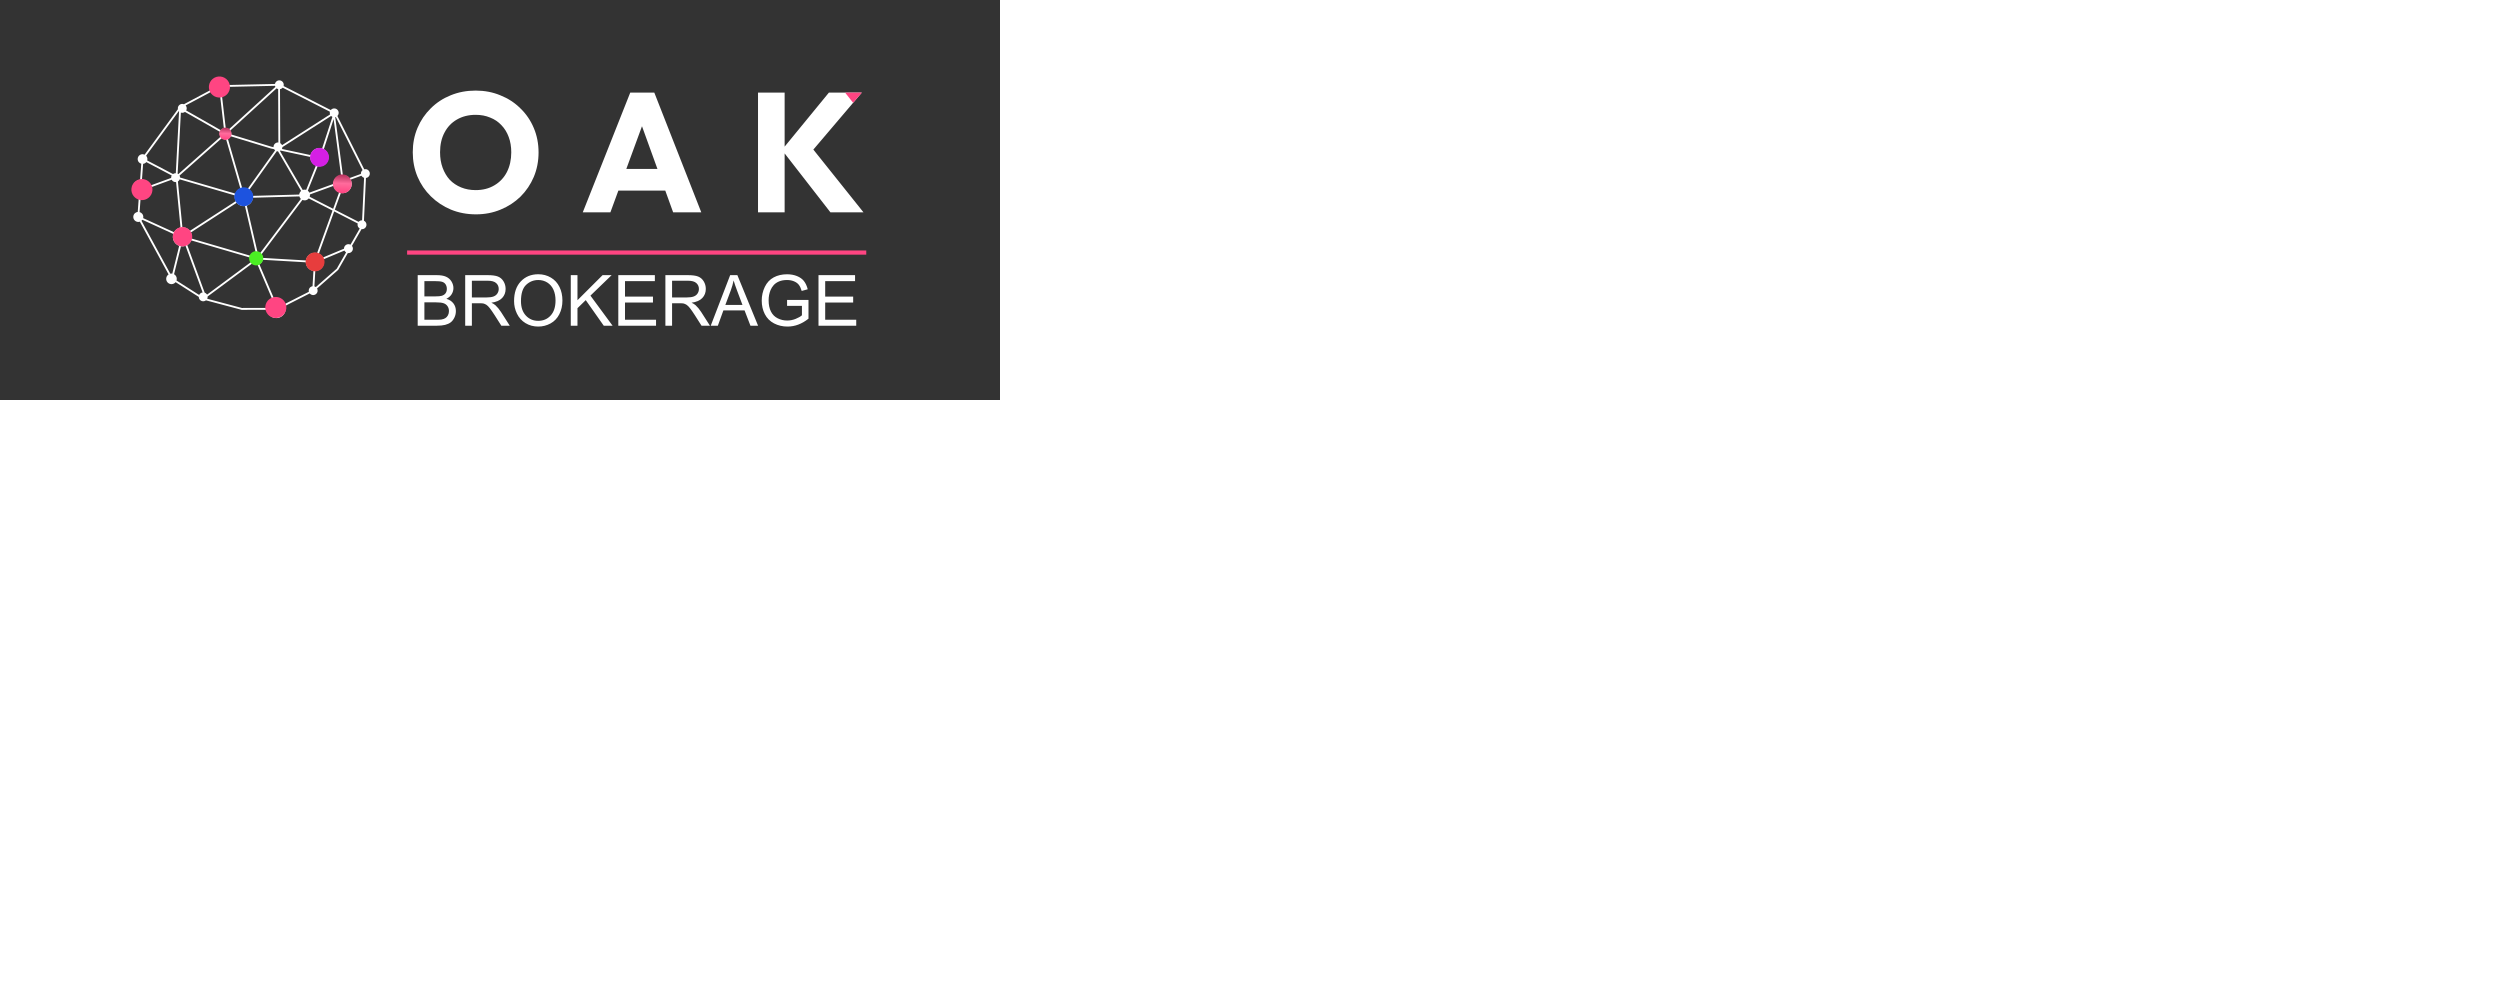 <svg xmlns="http://www.w3.org/2000/svg" xmlns:xlink="http://www.w3.org/1999/xlink" viewBox="0 0 500 200" width="500" height="200" preserveAspectRatio="xMidYMid meet" style="width: 100%; height: 100%; transform: translate3d(0px, 0px, 0px) scale(0.4); content-visibility: visible;"><rect x="0" y="0" width="500" height="200" fill="#333333" stroke="none"/><defs><clipPath id="__lottie_element_34"><rect width="500" height="200" x="0" y="0"/></clipPath><clipPath id="__lottie_element_45"><path d="M0,0 L400,0 L400,200 L0,200z"/></clipPath><linearGradient id="__lottie_element_54" spreadMethod="pad" gradientUnits="userSpaceOnUse" x1="44.321" y1="73.387" x2="51.102" y2="72.937"><stop offset="6%" stop-color="rgb(255,70,131)"/><stop offset="52%" stop-color="rgb(255,107,156)"/><stop offset="95%" stop-color="rgb(181,50,93)"/></linearGradient><linearGradient id="__lottie_element_55" spreadMethod="pad" gradientUnits="userSpaceOnUse" x1="58" y1="31.221" x2="62.407" y2="30.929"><stop offset="6%" stop-color="rgb(255,70,131)"/><stop offset="52%" stop-color="rgb(255,107,156)"/><stop offset="95%" stop-color="rgb(181,50,93)"/></linearGradient></defs><g clip-path="url(#__lottie_element_34)"><g transform="matrix(1.766,0,0,1.766,46.377,21.388)" opacity="1" style="display: block;"><g transform="translate(92, 62) scale(0.4)" opacity="1"><path fill="rgb(255,255,255)" fill-opacity="1" d="M0 45.26L0 9.47L13.43 9.47Q17.53 9.47 20.01 10.56Q22.49 11.65 23.89 13.90Q25.29 16.16 25.29 18.63Q25.29 20.92 24.05 22.95Q22.80 24.98 20.29 26.22Q23.54 27.17 25.28 29.47Q27.03 31.76 27.03 34.89Q27.03 37.40 25.96 39.56Q24.90 41.72 23.34 42.90Q21.78 44.07 19.42 44.67Q17.07 45.26 13.65 45.26L0 45.26M4.74 24.51L12.48 24.51Q15.63 24.51 16.99 24.10Q18.80 23.56 19.71 22.31Q20.63 21.07 20.63 19.19Q20.63 17.41 19.78 16.05Q18.92 14.70 17.33 14.20Q15.75 13.70 11.89 13.70L4.74 13.70L4.74 24.51M4.74 41.04L13.65 41.04Q15.94 41.04 16.87 40.87Q18.51 40.58 19.60 39.89Q20.70 39.21 21.41 37.90Q22.12 36.60 22.12 34.89Q22.12 32.89 21.09 31.41Q20.07 29.93 18.25 29.33Q16.43 28.74 13.01 28.74L4.74 28.74L4.74 41.04ZM33.62 45.26L33.62 9.47L49.49 9.47Q54.27 9.47 56.76 10.44Q59.25 11.40 60.74 13.84Q62.23 16.28 62.23 19.24Q62.23 23.05 59.77 25.66Q57.30 28.27 52.15 28.98Q54.03 29.88 55.00 30.76Q57.08 32.67 58.94 35.52L65.16 45.26L59.20 45.26L54.47 37.82Q52.39 34.59 51.05 32.89Q49.71 31.18 48.65 30.49Q47.58 29.81 46.48 29.54Q45.68 29.37 43.85 29.37L38.35 29.37L38.35 45.26L33.62 45.26M38.35 25.27L48.54 25.27Q51.78 25.27 53.61 24.60Q55.44 23.93 56.40 22.45Q57.35 20.97 57.35 19.24Q57.35 16.70 55.51 15.06Q53.66 13.43 49.68 13.43L38.35 13.43L38.35 25.27ZM68.21 27.83Q68.21 18.92 73.00 13.88Q77.78 8.84 85.35 8.84Q90.31 8.84 94.29 11.21Q98.27 13.57 100.35 17.81Q102.44 22.05 102.44 27.42Q102.44 32.86 100.24 37.16Q98.05 41.46 94.02 43.66Q89.99 45.87 85.33 45.87Q80.27 45.87 76.29 43.43Q72.31 40.99 70.26 36.77Q68.21 32.54 68.21 27.83M73.10 27.91Q73.10 34.38 76.57 38.10Q80.05 41.82 85.30 41.82Q90.65 41.82 94.10 38.06Q97.56 34.30 97.56 27.39Q97.56 23.02 96.08 19.76Q94.60 16.50 91.76 14.71Q88.92 12.92 85.38 12.92Q80.35 12.92 76.72 16.37Q73.10 19.82 73.10 27.91ZM108.35 45.26L108.35 9.47L113.09 9.47L113.09 27.22L130.86 9.47L137.28 9.47L122.27 23.97L137.94 45.26L131.69 45.26L118.95 27.15L113.09 32.86L113.09 45.26L108.35 45.26ZM141.99 45.26L141.99 9.47L167.87 9.47L167.87 13.70L146.73 13.70L146.73 24.66L166.53 24.66L166.53 28.86L146.73 28.86L146.73 41.04L168.70 41.04L168.70 45.26L141.99 45.26ZM175.32 45.26L175.32 9.47L191.19 9.47Q195.97 9.47 198.46 10.44Q200.95 11.40 202.44 13.84Q203.93 16.28 203.93 19.24Q203.93 23.05 201.46 25.66Q199.00 28.27 193.85 28.98Q195.73 29.88 196.70 30.76Q198.78 32.67 200.63 35.52L206.86 45.26L200.90 45.26L196.17 37.82Q194.09 34.59 192.75 32.89Q191.41 31.18 190.34 30.49Q189.28 29.81 188.18 29.54Q187.38 29.37 185.55 29.37L180.05 29.37L180.05 45.26L175.32 45.26M180.05 25.27L190.23 25.27Q193.48 25.27 195.31 24.60Q197.14 23.93 198.10 22.45Q199.05 20.97 199.05 19.24Q199.05 16.70 197.20 15.06Q195.36 13.43 191.38 13.43L180.05 13.43L180.05 25.27ZM207.42 45.26L221.17 9.47L226.27 9.47L240.92 45.26L235.52 45.26L231.35 34.42L216.38 34.42L212.45 45.26L207.42 45.26M217.75 30.57L229.88 30.57L226.15 20.65Q224.44 16.14 223.61 13.23Q222.92 16.67 221.68 20.07L217.75 30.57ZM261.45 31.23L261.45 27.03L276.61 27.00L276.61 40.28Q273.12 43.07 269.41 44.47Q265.70 45.87 261.79 45.87Q256.52 45.87 252.21 43.62Q247.90 41.36 245.70 37.08Q243.51 32.81 243.51 27.54Q243.51 22.31 245.69 17.79Q247.88 13.26 251.98 11.06Q256.08 8.86 261.43 8.86Q265.31 8.86 268.44 10.12Q271.58 11.38 273.36 13.62Q275.15 15.87 276.07 19.48L271.80 20.65Q271.00 17.92 269.80 16.36Q268.60 14.79 266.38 13.85Q264.16 12.92 261.45 12.92Q258.20 12.92 255.83 13.90Q253.47 14.89 252.01 16.50Q250.56 18.12 249.76 20.04Q248.39 23.36 248.39 27.25Q248.39 32.03 250.04 35.25Q251.68 38.48 254.83 40.04Q257.98 41.60 261.52 41.60Q264.60 41.60 267.53 40.42Q270.46 39.23 271.97 37.89L271.97 31.23L261.45 31.23ZM283.69 45.26L283.69 9.47L309.57 9.47L309.57 13.70L288.43 13.70L288.43 24.66L308.23 24.66L308.23 28.86L288.43 28.86L288.43 41.04L310.40 41.04L310.40 45.26L283.69 45.26Z"/></g></g><g transform="matrix(1.766,0,0,1.766,46.377,21.389)" opacity="1" style="display: block;"><g opacity="1" transform="matrix(1,0,0,1,0,0)"><path stroke-linecap="butt" stroke-linejoin="miter" fill-opacity="0" stroke-miterlimit="4" stroke="rgb(255,69,130)" stroke-opacity="1" stroke-width="1.2" d=" M89,59.4 C89,59.4 219,59.4 219,59.4"/></g></g><g transform="matrix(1.766,0,0,1.766,46.377,21.389)" opacity="1" style="display: block;"><g opacity="1" transform="matrix(1,0,0,1,0,0)"><path fill="rgb(255, 255, 255)" fill-opacity="1" d=" M188.353,48 C188.353,48 188.353,14.112 188.353,14.112 C188.353,14.112 195.889,14.112 195.889,14.112 C195.889,14.112 195.889,48 195.889,48 C195.889,48 188.353,48 188.353,48 C188.353,48 188.353,48 188.353,48z M208.849,48 C208.849,48 195.121,30.336 195.121,30.336 C195.121,30.336 208.417,14.112 208.417,14.112 C208.417,14.112 217.729,14.112 217.729,14.112 C217.729,14.112 202.753,31.728 202.753,31.728 C202.753,31.728 202.753,28.656 202.753,28.656 C202.753,28.656 218.209,48 218.209,48 C218.209,48 208.849,48 208.849,48 C208.849,48 208.849,48 208.849,48z M146.368,41.856 C146.368,41.856 146.368,35.712 146.368,35.712 C146.368,35.712 164.848,35.712 164.848,35.712 C164.848,35.712 164.848,41.856 164.848,41.856 C164.848,41.856 146.368,41.856 146.368,41.856 C146.368,41.856 146.368,41.856 146.368,41.856z M138.736,48 C138.736,48 152.176,14.112 152.176,14.112 C152.176,14.112 158.992,14.112 158.992,14.112 C158.992,14.112 172.288,48 172.288,48 C172.288,48 164.32,48 164.32,48 C164.32,48 154.144,19.872 154.144,19.872 C154.144,19.872 156.88,19.872 156.88,19.872 C156.88,19.872 146.56,48 146.56,48 C146.56,48 138.736,48 138.736,48 C138.736,48 138.736,48 138.736,48z M108.411,41.712 C110.427,41.712 112.187,41.264 113.691,40.368 C115.227,39.472 116.411,38.224 117.243,36.624 C118.075,34.992 118.491,33.12 118.491,31.008 C118.491,29.408 118.251,27.968 117.771,26.688 C117.291,25.376 116.603,24.256 115.707,23.328 C114.811,22.368 113.739,21.648 112.491,21.168 C111.275,20.656 109.915,20.4 108.411,20.4 C106.395,20.4 104.619,20.848 103.083,21.744 C101.579,22.608 100.411,23.84 99.579,25.44 C98.747,27.008 98.331,28.864 98.331,31.008 C98.331,32.608 98.571,34.064 99.051,35.376 C99.531,36.688 100.203,37.824 101.067,38.784 C101.963,39.712 103.035,40.432 104.283,40.944 C105.531,41.456 106.907,41.712 108.411,41.712 C108.411,41.712 108.411,41.712 108.411,41.712z M108.507,48.576 C105.947,48.576 103.579,48.128 101.403,47.232 C99.259,46.336 97.371,45.088 95.739,43.488 C94.107,41.888 92.843,40.032 91.947,37.92 C91.051,35.776 90.603,33.472 90.603,31.008 C90.603,28.512 91.051,26.208 91.947,24.096 C92.843,21.984 94.091,20.144 95.691,18.576 C97.291,16.976 99.163,15.744 101.307,14.88 C103.483,13.984 105.851,13.536 108.411,13.536 C110.939,13.536 113.275,13.984 115.419,14.88 C117.595,15.744 119.483,16.976 121.083,18.576 C122.715,20.144 123.979,22 124.875,24.144 C125.771,26.256 126.219,28.56 126.219,31.056 C126.219,33.52 125.771,35.824 124.875,37.968 C123.979,40.08 122.731,41.936 121.131,43.536 C119.531,45.104 117.643,46.336 115.467,47.232 C113.323,48.128 111.003,48.576 108.507,48.576 C108.507,48.576 108.507,48.576 108.507,48.576z"/></g></g><g clip-path="url(#__lottie_element_45)" transform="matrix(1,0,0,1,48.457,-1.762)" opacity="1" style="display: block;"><g transform="matrix(0.16,-1.471,1.471,0.16,11.561,152.333)" opacity="1" style="display: block;"><g opacity="1" transform="matrix(1,0,0,1,0,0)"><path fill="rgb(255,255,255)" fill-opacity="1" d=" M4.556,27.782 C4.556,27.782 4.483,27.782 4.483,27.782 C4.483,27.782 4.534,27.833 4.534,27.833 C4.536,27.822 4.548,27.792 4.554,27.782 C4.554,27.782 4.556,27.782 4.556,27.782 C4.556,27.782 4.556,27.782 4.556,27.782z M21.466,44.406 C21.447,44.721 21.361,45.02 21.221,45.285 C21.221,45.285 40.948,57.017 40.948,57.017 C40.997,56.952 41.05,56.891 41.107,56.834 C41.284,56.657 41.498,56.515 41.737,56.424 C41.022,51.232 40.307,46.041 39.59,40.85 C39.556,40.852 39.52,40.852 39.485,40.852 C38.637,40.852 37.869,40.508 37.313,39.952 C37.062,39.701 36.856,39.409 36.704,39.083 C36.704,39.083 21.466,44.404 21.466,44.404 C21.466,44.404 21.466,44.406 21.466,44.406 C21.466,44.406 21.466,44.406 21.466,44.406z M23.011,21.705 C22.469,21.554 21.986,21.265 21.6,20.88 C21.489,20.769 21.387,20.651 21.294,20.526 C21.294,20.526 5.946,28.123 5.946,28.123 C5.882,28.401 5.74,28.651 5.546,28.845 C5.492,28.899 5.433,28.949 5.372,28.993 C5.372,28.993 17.956,42.604 17.956,42.604 C18.327,42.303 18.799,42.123 19.315,42.123 C19.335,42.123 19.357,42.123 19.378,42.124 C20.59,35.318 21.802,28.512 23.011,21.705 C23.011,21.705 23.011,21.705 23.011,21.705z M25.665,21.287 C25.154,21.627 24.542,21.824 23.882,21.824 C23.797,21.824 23.713,21.821 23.629,21.815 C23.629,21.815 19.998,42.233 19.998,42.233 C20.318,42.341 20.604,42.521 20.838,42.754 C21.111,43.027 21.309,43.373 21.406,43.76 C21.406,43.76 36.497,38.491 36.497,38.491 C36.444,38.264 36.415,38.026 36.415,37.783 C36.415,36.935 36.759,36.167 37.313,35.612 C37.313,35.612 25.663,21.289 25.663,21.289 C25.663,21.289 25.665,21.287 25.665,21.287 C25.665,21.287 25.665,21.287 25.665,21.287z M56.096,47.188 C56.096,47.188 42.126,39.35 42.126,39.35 C41.995,39.571 41.838,39.773 41.658,39.953 C41.266,40.345 40.771,40.631 40.215,40.766 C40.215,40.766 42.357,56.304 42.357,56.304 C42.368,56.304 42.381,56.304 42.392,56.304 C42.876,56.304 43.316,56.493 43.641,56.804 C43.641,56.804 56.09,47.6 56.09,47.6 C56.082,47.54 56.079,47.478 56.079,47.417 C56.079,47.339 56.085,47.263 56.096,47.189 C56.096,47.189 56.096,47.188 56.096,47.188 C56.096,47.188 56.096,47.188 56.096,47.188z M42.392,38.776 C42.392,38.776 56.323,46.592 56.323,46.592 C56.38,46.506 56.445,46.427 56.518,46.352 C56.566,46.303 56.618,46.258 56.674,46.215 C56.674,46.215 56.784,45.145 56.784,45.145 C56.784,45.145 56.787,45.119 56.787,45.119 C56.787,45.119 59.44,31.109 59.44,31.109 C59.174,31.011 58.934,30.856 58.736,30.659 C58.631,30.553 58.537,30.435 58.459,30.307 C58.459,30.307 42.43,36.908 42.43,36.908 C42.512,37.184 42.556,37.478 42.556,37.779 C42.556,38.127 42.497,38.461 42.392,38.774 C42.392,38.774 42.392,38.776 42.392,38.776 C42.392,38.776 42.392,38.776 42.392,38.776z M77.011,45.364 C77.041,45.167 77.11,44.982 77.208,44.819 C77.208,44.819 61.326,30.798 61.326,30.798 C60.993,31.068 60.57,31.229 60.108,31.229 C60.092,31.229 60.076,31.229 60.062,31.229 C60.062,31.229 57.411,45.227 57.411,45.227 C57.411,45.227 57.338,45.934 57.338,45.934 C57.417,45.921 57.498,45.915 57.581,45.915 C57.996,45.915 58.372,46.084 58.643,46.355 C58.91,46.622 59.077,46.989 59.083,47.394 C59.083,47.394 77.013,45.367 77.013,45.367 C77.013,45.367 77.011,45.364 77.011,45.364 C77.011,45.364 77.011,45.364 77.011,45.364z M77.65,46.835 C77.573,46.782 77.5,46.722 77.434,46.655 C77.253,46.474 77.118,46.248 77.047,45.994 C77.047,45.994 58.946,48.04 58.946,48.04 C58.872,48.203 58.768,48.351 58.643,48.476 C58.549,48.571 58.441,48.653 58.324,48.721 C58.324,48.721 70.399,63.73 70.399,63.73 C70.602,63.628 70.831,63.569 71.074,63.569 C71.151,63.569 71.227,63.576 71.3,63.587 C71.3,63.587 77.65,46.835 77.65,46.835 C77.65,46.835 77.65,46.835 77.65,46.835z M43.096,15.594 C42.851,15.523 42.633,15.39 42.456,15.215 C42.409,15.168 42.365,15.119 42.325,15.065 C42.325,15.065 27.092,18.248 27.092,18.248 C27.104,18.363 27.111,18.478 27.111,18.597 C27.111,19.489 26.749,20.296 26.165,20.88 C26.165,20.88 26.154,20.891 26.154,20.891 C26.154,20.891 37.804,35.214 37.804,35.214 C38.287,34.896 38.866,34.712 39.488,34.712 C39.562,34.712 39.638,34.715 39.71,34.72 C40.84,28.346 41.969,21.971 43.096,15.595 C43.096,15.595 43.096,15.594 43.096,15.594 C43.096,15.594 43.096,15.594 43.096,15.594z M44.364,15.393 C44.178,15.521 43.962,15.608 43.727,15.64 C43.727,15.64 40.329,34.827 40.329,34.827 C40.837,34.972 41.293,35.245 41.656,35.609 C41.868,35.82 42.048,36.062 42.19,36.327 C42.19,36.327 58.219,29.726 58.219,29.726 C58.186,29.585 58.17,29.438 58.17,29.288 C58.17,28.9 58.283,28.539 58.481,28.236 C58.481,28.236 44.361,15.393 44.361,15.393 C44.361,15.393 44.364,15.393 44.364,15.393 C44.364,15.393 44.364,15.393 44.364,15.393z M44.92,14.691 C44.887,14.778 44.846,14.86 44.798,14.937 C44.798,14.937 58.907,27.77 58.907,27.77 C59.237,27.508 59.655,27.351 60.109,27.351 C60.247,27.351 60.382,27.366 60.512,27.392 C60.512,27.392 65.939,14.887 65.939,14.887 C65.688,14.618 65.535,14.257 65.535,13.86 C65.535,13.752 65.546,13.646 65.568,13.545 C65.568,13.545 44.921,14.691 44.921,14.691 C44.921,14.691 44.92,14.691 44.92,14.691 C44.92,14.691 44.92,14.691 44.92,14.691z M49.792,3.443 C49.766,3.472 49.741,3.5 49.714,3.527 C49.417,3.824 49.007,4.007 48.554,4.007 C48.452,4.007 48.352,3.998 48.256,3.98 C48.256,3.98 44.633,13.147 44.633,13.147 C44.854,13.39 44.994,13.707 45.016,14.056 C45.016,14.056 65.884,12.897 65.884,12.897 C65.912,12.864 65.942,12.831 65.974,12.799 C65.974,12.799 65.98,12.793 65.98,12.793 C65.98,12.793 49.79,3.445 49.79,3.445 C49.79,3.445 49.792,3.443 49.792,3.443 C49.792,3.443 49.792,3.443 49.792,3.443z M20.465,60.953 C21.248,60.994 21.953,61.329 22.474,61.848 C23.03,62.404 23.374,63.171 23.374,64.021 C23.374,64.163 23.364,64.303 23.345,64.441 C23.345,64.441 38.188,68.067 38.188,68.067 C38.188,68.067 41.407,59.641 41.407,59.641 C41.3,59.572 41.2,59.491 41.11,59.401 C40.782,59.073 40.578,58.618 40.578,58.118 C40.578,57.93 40.607,57.748 40.66,57.578 C34.056,53.651 27.451,49.723 20.849,45.795 C20.849,45.795 20.841,45.803 20.841,45.803 C20.546,46.098 20.164,46.308 19.738,46.393 C19.738,46.393 20.465,60.955 20.465,60.955 C20.465,60.955 20.465,60.953 20.465,60.953 C20.465,60.953 20.465,60.953 20.465,60.953z M44.517,69.615 C44.664,69.117 44.934,68.672 45.291,68.315 C45.639,67.966 46.072,67.701 46.553,67.553 C46.553,67.553 42.788,59.891 42.788,59.891 C42.661,59.919 42.529,59.933 42.393,59.933 C42.254,59.933 42.119,59.917 41.988,59.888 C41.988,59.888 38.805,68.219 38.805,68.219 C38.805,68.219 44.517,69.615 44.517,69.615 C44.517,69.615 44.517,69.615 44.517,69.615z M51.816,76.247 C52.231,76.247 52.607,76.416 52.878,76.688 C52.878,76.688 69.739,65.762 69.739,65.762 C69.707,65.701 69.679,65.636 69.655,65.57 C69.655,65.57 50.521,70.241 50.521,70.241 C50.527,70.324 50.53,70.406 50.53,70.488 C50.53,71.29 50.222,72.021 49.719,72.568 C49.719,72.568 51.54,76.274 51.54,76.274 C51.63,76.257 51.722,76.249 51.816,76.249 C51.816,76.249 51.816,76.247 51.816,76.247 C51.816,76.247 51.816,76.247 51.816,76.247z M35.353,77.25 C35.432,77.303 35.506,77.365 35.574,77.433 C35.816,77.674 35.975,78 36.008,78.36 C36.008,78.36 50.338,77.48 50.338,77.48 C50.393,77.172 50.541,76.899 50.754,76.686 C50.817,76.623 50.885,76.566 50.959,76.514 C50.959,76.514 49.23,72.996 49.23,72.996 C48.729,73.35 48.119,73.557 47.461,73.557 C46.613,73.557 45.845,73.213 45.289,72.657 C44.734,72.101 44.39,71.334 44.39,70.484 C44.39,70.399 44.393,70.316 44.401,70.232 C44.401,70.232 38.577,68.809 38.577,68.809 C38.577,68.809 35.353,77.248 35.353,77.248 C35.353,77.248 35.353,77.25 35.353,77.25 C35.353,77.25 35.353,77.25 35.353,77.25z M24.636,74.149 C24.709,73.999 24.807,73.865 24.923,73.748 C25.005,73.666 25.095,73.595 25.193,73.533 C25.193,73.533 21.504,66.85 21.504,66.85 C21.134,67.006 20.729,67.093 20.303,67.093 C19.455,67.093 18.687,66.749 18.131,66.193 C17.68,65.742 17.369,65.151 17.268,64.49 C17.268,64.49 12.076,64.753 12.076,64.753 C12.044,64.937 11.981,65.107 11.891,65.262 C11.891,65.262 18.821,71.61 18.821,71.61 C18.821,71.61 24.635,74.149 24.635,74.149 C24.635,74.149 24.636,74.149 24.636,74.149 C24.636,74.149 24.636,74.149 24.636,74.149z M25.985,73.307 C26.4,73.307 26.776,73.476 27.048,73.748 C27.319,74.02 27.488,74.395 27.488,74.81 C27.488,75.002 27.453,75.183 27.388,75.35 C27.388,75.35 33.152,77.867 33.152,77.867 C33.226,77.704 33.33,77.558 33.455,77.433 C33.726,77.161 34.102,76.992 34.517,76.992 C34.604,76.992 34.689,77 34.772,77.015 C34.772,77.015 37.965,68.661 37.965,68.661 C37.965,68.661 23.2,65.053 23.2,65.053 C23.045,65.488 22.796,65.876 22.479,66.195 C22.349,66.324 22.211,66.441 22.061,66.545 C22.061,66.545 25.801,73.322 25.801,73.322 C25.862,73.314 25.926,73.309 25.99,73.309 C25.99,73.309 25.985,73.307 25.985,73.307 C25.985,73.307 25.985,73.307 25.985,73.307z M52.7,60.851 C52.845,60.345 53.118,59.895 53.48,59.534 C53.978,59.035 54.647,58.707 55.392,58.645 C55.392,58.645 56.453,48.403 56.453,48.403 C56.402,48.345 56.356,48.283 56.315,48.218 C56.315,48.218 44.02,57.309 44.02,57.309 C44.142,57.552 44.211,57.829 44.211,58.119 C44.211,58.235 44.2,58.348 44.18,58.459 C44.18,58.459 52.702,60.852 52.702,60.852 C52.702,60.852 52.7,60.851 52.7,60.851 C52.7,60.851 52.7,60.851 52.7,60.851z M58.478,62.902 C58.323,63.268 58.097,63.599 57.819,63.877 C57.264,64.433 56.497,64.777 55.648,64.777 C54.8,64.777 54.032,64.433 53.476,63.877 C52.921,63.321 52.577,62.554 52.577,61.705 C52.577,61.627 52.58,61.55 52.585,61.474 C52.585,61.474 43.951,59.049 43.951,59.049 C43.874,59.179 43.782,59.297 43.676,59.403 C43.583,59.496 43.481,59.578 43.368,59.649 C43.368,59.649 47.192,67.428 47.192,67.428 C47.281,67.42 47.371,67.417 47.461,67.417 C48.308,67.417 49.077,67.761 49.632,68.317 C49.99,68.675 50.26,69.122 50.407,69.621 C50.407,69.621 68.939,65.098 68.939,65.098 C68.939,65.098 58.476,62.903 58.476,62.903 C58.476,62.903 58.478,62.902 58.478,62.902 C58.478,62.902 58.478,62.902 58.478,62.902z M56.022,58.656 C56.721,58.741 57.346,59.06 57.819,59.534 C58.375,60.09 58.719,60.857 58.719,61.706 C58.719,61.908 58.7,62.107 58.662,62.298 C58.662,62.298 69.649,64.603 69.649,64.603 C69.707,64.428 69.796,64.267 69.91,64.128 C69.91,64.128 57.673,48.916 57.673,48.916 C57.643,48.918 57.613,48.919 57.583,48.919 C57.392,48.919 57.209,48.883 57.041,48.819 C57.041,48.819 56.022,58.659 56.022,58.659 C56.022,58.659 56.022,58.656 56.022,58.656 C56.022,58.656 56.022,58.656 56.022,58.656z M11.015,17.162 C10.925,17.375 10.794,17.566 10.633,17.727 C10.31,18.051 9.863,18.25 9.371,18.25 C9.243,18.25 9.118,18.235 8.997,18.21 C8.997,18.21 4.968,26.357 4.968,26.357 C5.189,26.431 5.388,26.557 5.549,26.718 C5.74,26.909 5.879,27.149 5.945,27.421 C5.945,27.421 20.97,19.983 20.97,19.983 C20.77,19.563 20.658,19.093 20.658,18.595 C20.658,18.554 20.658,18.515 20.659,18.474 C20.659,18.474 11.014,17.162 11.014,17.162 C11.014,17.162 11.015,17.162 11.015,17.162 C11.015,17.162 11.015,17.162 11.015,17.162z M11.059,15.88 C11.123,16.063 11.157,16.259 11.157,16.464 C11.157,16.491 11.157,16.519 11.156,16.546 C11.156,16.546 20.746,17.852 20.746,17.852 C20.886,17.26 21.19,16.731 21.605,16.314 C22.188,15.73 22.995,15.368 23.886,15.368 C24.106,15.368 24.32,15.39 24.529,15.431 C24.529,15.431 28.141,4.541 28.141,4.541 C28.007,4.466 27.884,4.373 27.777,4.268 C27.777,4.268 11.063,15.88 11.063,15.88 C11.063,15.88 11.059,15.88 11.059,15.88 C11.059,15.88 11.059,15.88 11.059,15.88z M73.585,26.54 C73.703,26.837 73.882,27.104 74.103,27.326 C74.525,27.749 75.108,28.01 75.752,28.01 C75.791,28.01 75.829,28.008 75.867,28.007 C75.867,28.007 75.772,27.29 75.772,27.29 C75.764,27.29 75.756,27.29 75.747,27.29 C75.314,27.29 74.923,27.115 74.639,26.83 C74.507,26.698 74.398,26.543 74.32,26.369 C74.32,26.369 73.582,26.537 73.582,26.537 C73.582,26.537 73.585,26.54 73.585,26.54 C73.585,26.54 73.585,26.54 73.585,26.54z M74.265,23.878 C74.208,23.924 74.155,23.974 74.104,24.025 C73.681,24.448 73.421,25.031 73.421,25.675 C73.421,25.76 73.425,25.844 73.435,25.927 C73.435,25.927 74.185,25.757 74.185,25.757 C74.185,25.746 74.185,25.735 74.185,25.722 C74.185,25.289 74.36,24.898 74.644,24.614 C74.669,24.588 74.694,24.565 74.72,24.543 C74.72,24.543 74.267,23.876 74.267,23.876 C74.267,23.876 74.265,23.878 74.265,23.878 C74.265,23.878 74.265,23.878 74.265,23.878z M72.815,26.069 C72.797,25.94 72.789,25.809 72.789,25.676 C72.789,24.857 73.121,24.116 73.658,23.58 C73.736,23.501 73.82,23.425 73.908,23.355 C73.908,23.355 68.139,14.882 68.139,14.882 C68.126,14.896 68.112,14.91 68.099,14.923 C67.828,15.194 67.452,15.363 67.037,15.363 C66.835,15.363 66.643,15.324 66.468,15.251 C66.468,15.251 61.099,27.621 61.099,27.621 C61.238,27.705 61.367,27.805 61.481,27.918 C61.662,28.1 61.807,28.316 61.905,28.556 C61.905,28.556 72.815,26.071 72.815,26.071 C72.815,26.071 72.815,26.069 72.815,26.069 C72.815,26.069 72.815,26.069 72.815,26.069z M75.952,28.635 C75.886,28.64 75.821,28.641 75.753,28.641 C74.934,28.641 74.194,28.31 73.658,27.773 C73.353,27.468 73.113,27.096 72.965,26.682 C72.965,26.682 62.046,29.17 62.046,29.17 C62.049,29.21 62.049,29.249 62.049,29.288 C62.049,29.671 61.938,30.026 61.747,30.326 C61.747,30.326 77.641,44.358 77.641,44.358 C77.75,44.283 77.868,44.221 77.996,44.177 C77.996,44.177 75.952,28.636 75.952,28.636 C75.952,28.636 75.952,28.635 75.952,28.635 C75.952,28.635 75.952,28.635 75.952,28.635z M74.8,23.545 C74.8,23.545 75.267,24.232 75.267,24.232 C75.419,24.183 75.581,24.156 75.75,24.156 C76.183,24.156 76.574,24.331 76.858,24.615 C77.142,24.899 77.317,25.291 77.317,25.724 C77.317,26.156 77.142,26.548 76.858,26.832 C76.724,26.966 76.566,27.075 76.391,27.154 C76.391,27.154 76.489,27.891 76.489,27.891 C76.837,27.776 77.15,27.58 77.402,27.326 C77.825,26.903 78.086,26.32 78.086,25.676 C78.086,25.032 77.825,24.448 77.402,24.026 C76.979,23.603 76.397,23.343 75.753,23.343 C75.414,23.343 75.09,23.415 74.8,23.546 C74.8,23.546 74.8,23.545 74.8,23.545 C74.8,23.545 74.8,23.545 74.8,23.545z M39.641,5.343 C39.887,5.221 40.111,5.06 40.304,4.869 C40.754,4.419 41.031,3.799 41.031,3.113 C41.031,3.057 41.03,3.001 41.025,2.946 C41.025,2.946 39.987,2.982 39.987,2.982 C40.001,3.066 40.009,3.153 40.009,3.241 C40.009,3.657 39.84,4.032 39.568,4.304 C39.474,4.399 39.366,4.481 39.248,4.549 C39.248,4.549 39.641,5.343 39.641,5.343 C39.641,5.343 39.641,5.343 39.641,5.343z M36.067,3.121 C36.068,3.803 36.346,4.421 36.794,4.869 C37.244,5.319 37.864,5.597 38.549,5.597 C38.718,5.597 38.882,5.58 39.04,5.548 C39.04,5.548 38.64,4.74 38.64,4.74 C38.596,4.743 38.552,4.746 38.508,4.746 C38.093,4.746 37.717,4.577 37.446,4.305 C37.174,4.034 37.006,3.658 37.006,3.243 C37.006,3.191 37.009,3.139 37.013,3.088 C37.013,3.088 36.067,3.121 36.067,3.121 C36.067,3.121 36.067,3.121 36.067,3.121z M39.327,6.129 C39.078,6.194 38.817,6.227 38.547,6.227 C37.687,6.227 36.909,5.878 36.346,5.314 C35.789,4.757 35.442,3.991 35.434,3.142 C35.434,3.142 30.635,3.311 30.635,3.311 C30.579,3.677 30.407,4.004 30.158,4.253 C29.852,4.56 29.427,4.751 28.96,4.751 C28.883,4.751 28.807,4.746 28.735,4.735 C28.735,4.735 25.127,15.613 25.127,15.613 C25.518,15.777 25.87,16.015 26.165,16.311 C26.528,16.674 26.806,17.125 26.964,17.627 C26.964,17.627 42.052,14.475 42.052,14.475 C42.029,14.37 42.018,14.26 42.018,14.149 C42.018,13.734 42.187,13.358 42.458,13.087 C42.524,13.021 42.598,12.959 42.677,12.905 C42.677,12.905 39.328,6.126 39.328,6.126 C39.328,6.126 39.327,6.129 39.327,6.129 C39.327,6.129 39.327,6.129 39.327,6.129z M41.655,2.924 C41.658,2.987 41.661,3.05 41.661,3.113 C41.661,3.974 41.312,4.752 40.749,5.316 C40.509,5.556 40.228,5.758 39.92,5.909 C39.92,5.909 43.261,12.672 43.261,12.672 C43.345,12.657 43.43,12.649 43.518,12.649 C43.725,12.649 43.924,12.692 44.104,12.768 C44.104,12.768 47.669,3.747 47.669,3.747 C47.569,3.683 47.478,3.608 47.394,3.525 C47.181,3.312 47.027,3.041 46.956,2.736 C46.956,2.736 41.655,2.924 41.655,2.924 C41.655,2.924 41.655,2.924 41.655,2.924z M36.144,2.49 C36.144,2.49 37.228,2.452 37.228,2.452 C37.29,2.354 37.362,2.262 37.443,2.18 C37.714,1.909 38.09,1.74 38.505,1.74 C38.92,1.74 39.295,1.909 39.567,2.18 C39.624,2.237 39.676,2.299 39.723,2.363 C39.723,2.363 40.9,2.322 40.9,2.322 C40.777,1.955 40.57,1.626 40.302,1.359 C39.852,0.909 39.232,0.632 38.547,0.632 C37.862,0.632 37.241,0.909 36.792,1.359 C36.485,1.667 36.257,2.056 36.144,2.491 C36.144,2.491 36.144,2.49 36.144,2.49 C36.144,2.49 36.144,2.49 36.144,2.49z M4.652,54.831 C4.761,54.752 4.864,54.665 4.958,54.569 C5.418,54.109 5.7,53.476 5.7,52.777 C5.7,52.549 5.67,52.328 5.613,52.117 C5.613,52.117 4.607,52.68 4.607,52.68 C4.594,53.075 4.428,53.432 4.168,53.694 C4.116,53.746 4.061,53.793 4.002,53.838 C4.002,53.838 4.651,54.831 4.651,54.831 C4.651,54.831 4.652,54.831 4.652,54.831 C4.652,54.831 4.652,54.831 4.652,54.831z M4.958,50.985 C4.499,50.525 3.866,50.243 3.167,50.243 C3.167,50.243 3.161,50.243 3.161,50.243 C3.161,50.243 3.276,51.286 3.276,51.286 C3.589,51.313 3.882,51.416 4.119,51.602 C4.269,51.72 4.39,51.864 4.474,52.033 C4.474,52.033 5.372,51.529 5.372,51.529 C5.258,51.329 5.119,51.146 4.957,50.985 C4.957,50.985 4.958,50.985 4.958,50.985 C4.958,50.985 4.958,50.985 4.958,50.985z M6.178,51.801 C6.278,52.109 6.331,52.436 6.331,52.777 C6.331,53.651 5.978,54.442 5.405,55.015 C5.279,55.142 5.143,55.257 4.998,55.36 C4.998,55.36 10.056,63.097 10.056,63.097 C10.223,63.033 10.405,62.998 10.595,62.998 C11.011,62.998 11.386,63.167 11.658,63.438 C11.844,63.625 11.981,63.86 12.051,64.123 C12.051,64.123 17.236,63.861 17.236,63.861 C17.277,63.077 17.61,62.371 18.131,61.85 C18.582,61.398 19.174,61.086 19.836,60.985 C19.594,56.132 19.351,51.278 19.108,46.425 C18.595,46.376 18.136,46.147 17.792,45.803 C17.684,45.696 17.588,45.577 17.506,45.449 C17.506,45.449 6.178,51.801 6.178,51.801 C6.178,51.801 6.178,51.801 6.178,51.801z M3.167,49.611 C4.042,49.611 4.832,49.965 5.405,50.538 C5.607,50.74 5.782,50.97 5.924,51.22 C5.924,51.22 17.244,44.871 17.244,44.871 C17.191,44.682 17.161,44.483 17.161,44.276 C17.161,43.828 17.298,43.413 17.531,43.067 C17.531,43.067 4.763,29.255 4.763,29.255 C4.673,29.273 4.58,29.281 4.485,29.281 C4.313,29.281 4.147,29.252 3.993,29.199 C3.993,29.199 2.159,41.187 2.159,41.187 C2.159,41.187 3.092,49.609 3.092,49.609 C3.117,49.609 3.142,49.608 3.167,49.608 C3.167,49.608 3.167,49.611 3.167,49.611 C3.167,49.611 3.167,49.611 3.167,49.611z M4.098,55.135 C4.098,55.135 3.423,54.103 3.423,54.103 C3.322,54.125 3.216,54.136 3.107,54.136 C2.692,54.136 2.317,53.967 2.045,53.695 C1.774,53.424 1.605,53.048 1.605,52.633 C1.605,52.183 1.79,51.843 2.094,51.604 C2.257,51.476 2.445,51.387 2.648,51.335 C2.648,51.335 2.536,50.321 2.536,50.321 C2.089,50.435 1.692,50.669 1.376,50.985 C0.917,51.444 0.634,52.077 0.634,52.777 C0.634,53.476 0.918,54.111 1.376,54.569 C1.835,55.028 2.468,55.311 3.167,55.311 C3.496,55.311 3.81,55.247 4.098,55.134 C4.098,55.134 4.098,55.135 4.098,55.135 C4.098,55.135 4.098,55.135 4.098,55.135z M10.747,15.327 C10.747,15.327 27.412,3.75 27.412,3.75 C27.317,3.538 27.265,3.304 27.265,3.058 C27.265,2.589 27.455,2.166 27.762,1.86 C28.069,1.554 28.493,1.363 28.96,1.363 C29.429,1.363 29.852,1.552 30.158,1.86 C30.381,2.082 30.542,2.367 30.612,2.686 C32.238,2.629 33.865,2.57 35.491,2.513 C35.612,1.895 35.915,1.34 36.344,0.913 C36.908,0.349 37.686,0 38.546,0 C39.406,0 40.184,0.349 40.747,0.913 C41.126,1.291 41.407,1.767 41.552,2.3 C41.552,2.3 46.933,2.109 46.933,2.109 C46.989,1.759 47.154,1.446 47.394,1.206 C47.691,0.909 48.101,0.726 48.554,0.726 C49.007,0.726 49.417,0.909 49.714,1.206 C50.011,1.503 50.194,1.914 50.194,2.367 C50.194,2.553 50.162,2.733 50.105,2.9 C55.604,6.075 61.1,9.25 66.599,12.424 C66.737,12.381 66.883,12.359 67.036,12.359 C67.451,12.359 67.826,12.528 68.098,12.799 C68.369,13.071 68.538,13.447 68.538,13.862 C68.538,14.002 68.519,14.14 68.483,14.269 C70.468,17.185 72.455,20.103 74.44,23.019 C74.836,22.823 75.281,22.713 75.753,22.713 C76.572,22.713 77.312,23.044 77.849,23.581 C78.386,24.118 78.717,24.86 78.717,25.678 C78.717,26.497 78.386,27.238 77.849,27.774 C77.499,28.125 77.062,28.389 76.572,28.529 C77.256,33.719 77.939,38.908 78.621,44.098 C78.987,44.128 79.315,44.289 79.56,44.534 C79.831,44.805 80,45.181 80,45.596 C80,46.011 79.831,46.387 79.56,46.659 C79.288,46.93 78.913,47.099 78.498,47.099 C78.408,47.099 78.321,47.091 78.236,47.077 C76.121,52.657 74.006,58.236 71.89,63.814 C71.978,63.872 72.062,63.939 72.136,64.013 C72.408,64.285 72.576,64.66 72.576,65.076 C72.576,65.491 72.408,65.867 72.136,66.138 C71.865,66.41 71.489,66.578 71.074,66.578 C70.722,66.578 70.399,66.457 70.141,66.253 C64.501,69.908 58.861,73.563 53.219,77.218 C53.282,77.384 53.317,77.564 53.317,77.752 C53.317,78.167 53.148,78.543 52.877,78.814 C52.605,79.086 52.23,79.255 51.815,79.255 C51.4,79.255 51.024,79.086 50.753,78.814 C50.563,78.625 50.423,78.383 50.356,78.113 C45.546,78.409 40.738,78.704 35.928,78.997 C35.852,79.211 35.73,79.402 35.573,79.56 C35.301,79.831 34.925,80 34.511,80 C34.095,80 33.72,79.831 33.448,79.56 C33.177,79.288 33.008,78.912 33.008,78.497 C33.008,78.497 33.008,78.495 33.008,78.495 C31.017,77.626 29.023,76.756 27.032,75.886 C26.76,76.151 26.391,76.313 25.982,76.313 C25.567,76.313 25.192,76.145 24.92,75.873 C24.649,75.601 24.48,75.226 24.48,74.81 C24.48,74.796 24.48,74.784 24.48,74.771 C22.477,73.896 20.476,73.022 18.474,72.147 C18.474,72.147 11.465,65.726 11.465,65.726 C11.219,65.901 10.919,66.004 10.594,66.004 C10.179,66.004 9.803,65.835 9.532,65.563 C9.26,65.292 9.092,64.916 9.092,64.501 C9.092,64.089 9.257,63.716 9.526,63.445 C9.526,63.445 4.446,55.674 4.446,55.674 C4.054,55.847 3.62,55.944 3.164,55.944 C2.29,55.944 1.499,55.59 0.926,55.017 C0.354,54.444 0,53.653 0,52.778 C0,51.903 0.354,51.112 0.926,50.539 C1.341,50.124 1.87,49.824 2.463,49.69 C2.149,46.851 1.835,44.013 1.521,41.174 C2.151,37.061 2.781,32.947 3.409,28.832 C3.144,28.561 2.981,28.191 2.981,27.782 C2.981,27.367 3.15,26.991 3.421,26.72 C3.652,26.489 3.956,26.335 4.296,26.292 C5.667,23.52 7.038,20.746 8.41,17.973 C8.299,17.902 8.197,17.82 8.104,17.729 C7.78,17.405 7.581,16.958 7.581,16.465 C7.581,15.973 7.782,15.526 8.104,15.202 C8.427,14.879 8.874,14.68 9.366,14.68 C9.859,14.68 10.305,14.88 10.629,15.202 C10.67,15.243 10.708,15.286 10.744,15.33 C10.744,15.33 10.747,15.327 10.747,15.327 C10.747,15.327 10.747,15.327 10.747,15.327z"/></g><g opacity="1" transform="matrix(1,0,0,1,0,0)"><path fill="url(#__lottie_element_54)" fill-opacity="1" d=" M47.521,67.2 C49.287,67.2 50.721,68.634 50.721,70.4 C50.721,72.166 49.287,73.6 47.521,73.6 C45.755,73.6 44.321,72.166 44.321,70.4 C44.321,68.634 45.755,67.2 47.521,67.2z"/></g><g opacity="1" transform="matrix(1,0,0,1,0,0)"><path fill="url(#__lottie_element_55)" fill-opacity="1" d=" M60.08,27.2 C61.228,27.2 62.16,28.132 62.16,29.28 C62.16,30.428 61.228,31.36 60.08,31.36 C58.932,31.36 58,30.428 58,29.28 C58,28.132 58.932,27.2 60.08,27.2z"/></g><g opacity="1" transform="matrix(1,0,0,1,0,0)"><path fill="rgb(75,239,35)" fill-opacity="1" d=" M19.361,41.76 C20.685,41.76 21.761,42.835 21.761,44.16 C21.761,45.485 20.685,46.56 19.361,46.56 C18.036,46.56 16.961,45.485 16.961,44.16 C16.961,42.835 18.036,41.76 19.361,41.76z"/></g><g opacity="1" transform="matrix(1,0,0,1,0,0)"><path fill="rgb(231,61,61)" fill-opacity="1" d=" M20.317,60.88 C22.083,60.88 23.517,62.314 23.517,64.08 C23.517,65.846 22.083,67.28 20.317,67.28 C18.551,67.28 17.117,65.846 17.117,64.08 C17.117,62.314 18.551,60.88 20.317,60.88z"/></g><g opacity="1" transform="matrix(1,0,0,1,0,0)"><path fill="rgb(213,31,228)" fill-opacity="1" d=" M55.599,58.56 C57.365,58.56 58.799,59.994 58.799,61.76 C58.799,63.526 57.365,64.96 55.599,64.96 C53.833,64.96 52.399,63.526 52.399,61.76 C52.399,59.994 53.833,58.56 55.599,58.56z"/></g><g opacity="1" transform="matrix(1,0,0,1,0,0)"><path fill="rgb(29,83,223)" fill-opacity="1" d=" M39.598,34.56 C41.364,34.56 42.798,35.994 42.798,37.76 C42.798,39.526 41.364,40.96 39.598,40.96 C37.832,40.96 36.398,39.526 36.398,37.76 C36.398,35.994 37.832,34.56 39.598,34.56z"/></g><g opacity="1" transform="matrix(1,0,0,1,0,0)"><path fill="rgb(255,69,130)" fill-opacity="1" d=" M23.919,15.352 C25.729,15.352 27.199,16.822 27.199,18.632 C27.199,20.442 25.729,21.912 23.919,21.912 C22.108,21.912 20.639,20.442 20.639,18.632 C20.639,16.822 22.108,15.352 23.919,15.352z"/></g><g opacity="1" transform="matrix(1,0,0,1,0,0)"><path fill="rgb(255,69,130)" fill-opacity="1" d=" M38.275,6.838 C37.783,6.838 37.319,6.744 36.886,6.557 C36.453,6.37 36.076,6.116 35.755,5.795 C35.434,5.475 35.181,5.098 34.994,4.664 C34.807,4.231 34.713,3.768 34.713,3.275 C34.713,2.782 34.806,2.319 34.994,1.886 C35.181,1.452 35.435,1.075 35.755,0.755 C36.076,0.434 36.453,0.18 36.886,-0.007 C37.319,-0.194 37.783,-0.287 38.275,-0.287 C38.768,-0.287 39.231,-0.194 39.665,-0.007 C40.098,0.18 40.475,0.434 40.796,0.755 C41.117,1.075 41.37,1.452 41.557,1.886 C41.745,2.319 41.838,2.782 41.838,3.275 C41.838,3.768 41.744,4.231 41.557,4.664 C41.37,5.098 41.116,5.475 40.796,5.795 C40.475,6.116 40.098,6.37 39.665,6.557 C39.231,6.744 38.768,6.838 38.275,6.838 C38.275,6.838 38.275,6.838 38.275,6.838z"/></g><g opacity="1" transform="matrix(1,0,0,1,0,0)"><path fill="rgb(255,69,130)" fill-opacity="1" d=" M75.562,29.125 C75.07,29.125 74.607,29.031 74.173,28.844 C73.74,28.657 73.363,28.403 73.042,28.083 C72.721,27.762 72.468,27.385 72.281,26.952 C72.094,26.518 72,26.055 72,25.562 C72,25.07 72.094,24.607 72.281,24.173 C72.468,23.74 72.722,23.363 73.042,23.042 C73.363,22.721 73.74,22.468 74.173,22.281 C74.607,22.094 75.07,22 75.562,22 C76.055,22 76.518,22.094 76.952,22.281 C77.385,22.468 77.762,22.722 78.083,23.042 C78.404,23.363 78.658,23.74 78.845,24.173 C79.032,24.607 79.125,25.07 79.125,25.562 C79.125,26.055 79.031,26.518 78.844,26.952 C78.657,27.385 78.403,27.762 78.083,28.083 C77.762,28.404 77.385,28.657 76.952,28.845 C76.518,29.032 76.055,29.125 75.562,29.125 C75.562,29.125 75.562,29.125 75.562,29.125z"/></g><g opacity="1" transform="matrix(1,0,0,1,0,0)"><path fill="rgb(255,69,130)" fill-opacity="1" d=" M3.562,56.125 C3.07,56.125 2.607,56.031 2.173,55.844 C1.74,55.657 1.363,55.403 1.042,55.083 C0.721,54.762 0.468,54.385 0.281,53.952 C0.094,53.518 0,53.055 0,52.562 C0,52.07 0.094,51.607 0.281,51.173 C0.468,50.74 0.722,50.363 1.042,50.042 C1.363,49.721 1.74,49.468 2.173,49.281 C2.607,49.094 3.07,49 3.562,49 C4.055,49 4.518,49.094 4.952,49.281 C5.385,49.468 5.762,49.722 6.083,50.042 C6.404,50.363 6.657,50.74 6.845,51.173 C7.032,51.607 7.125,52.07 7.125,52.562 C7.125,53.055 7.031,53.518 6.844,53.952 C6.657,54.385 6.403,54.762 6.083,55.083 C5.762,55.404 5.385,55.658 4.952,55.845 C4.518,56.032 4.055,56.125 3.562,56.125 C3.562,56.125 3.562,56.125 3.562,56.125z"/></g></g></g><g transform="matrix(1.766,0,0,1.766,46.376,21.388)" opacity="1" style="display: block;"><g opacity="1" transform="matrix(1,0,0,1,0,0)"><path fill="rgb(255,69,130)" fill-opacity="1" d=" M217.76,14.11 C217.76,14.11 213,14.1 213,14.1 C213,14.1 215.28,17 215.28,17 C215.28,17 217.76,14.11 217.76,14.11 C217.76,14.11 217.76,14.11 217.76,14.11z"/></g></g></g></svg>